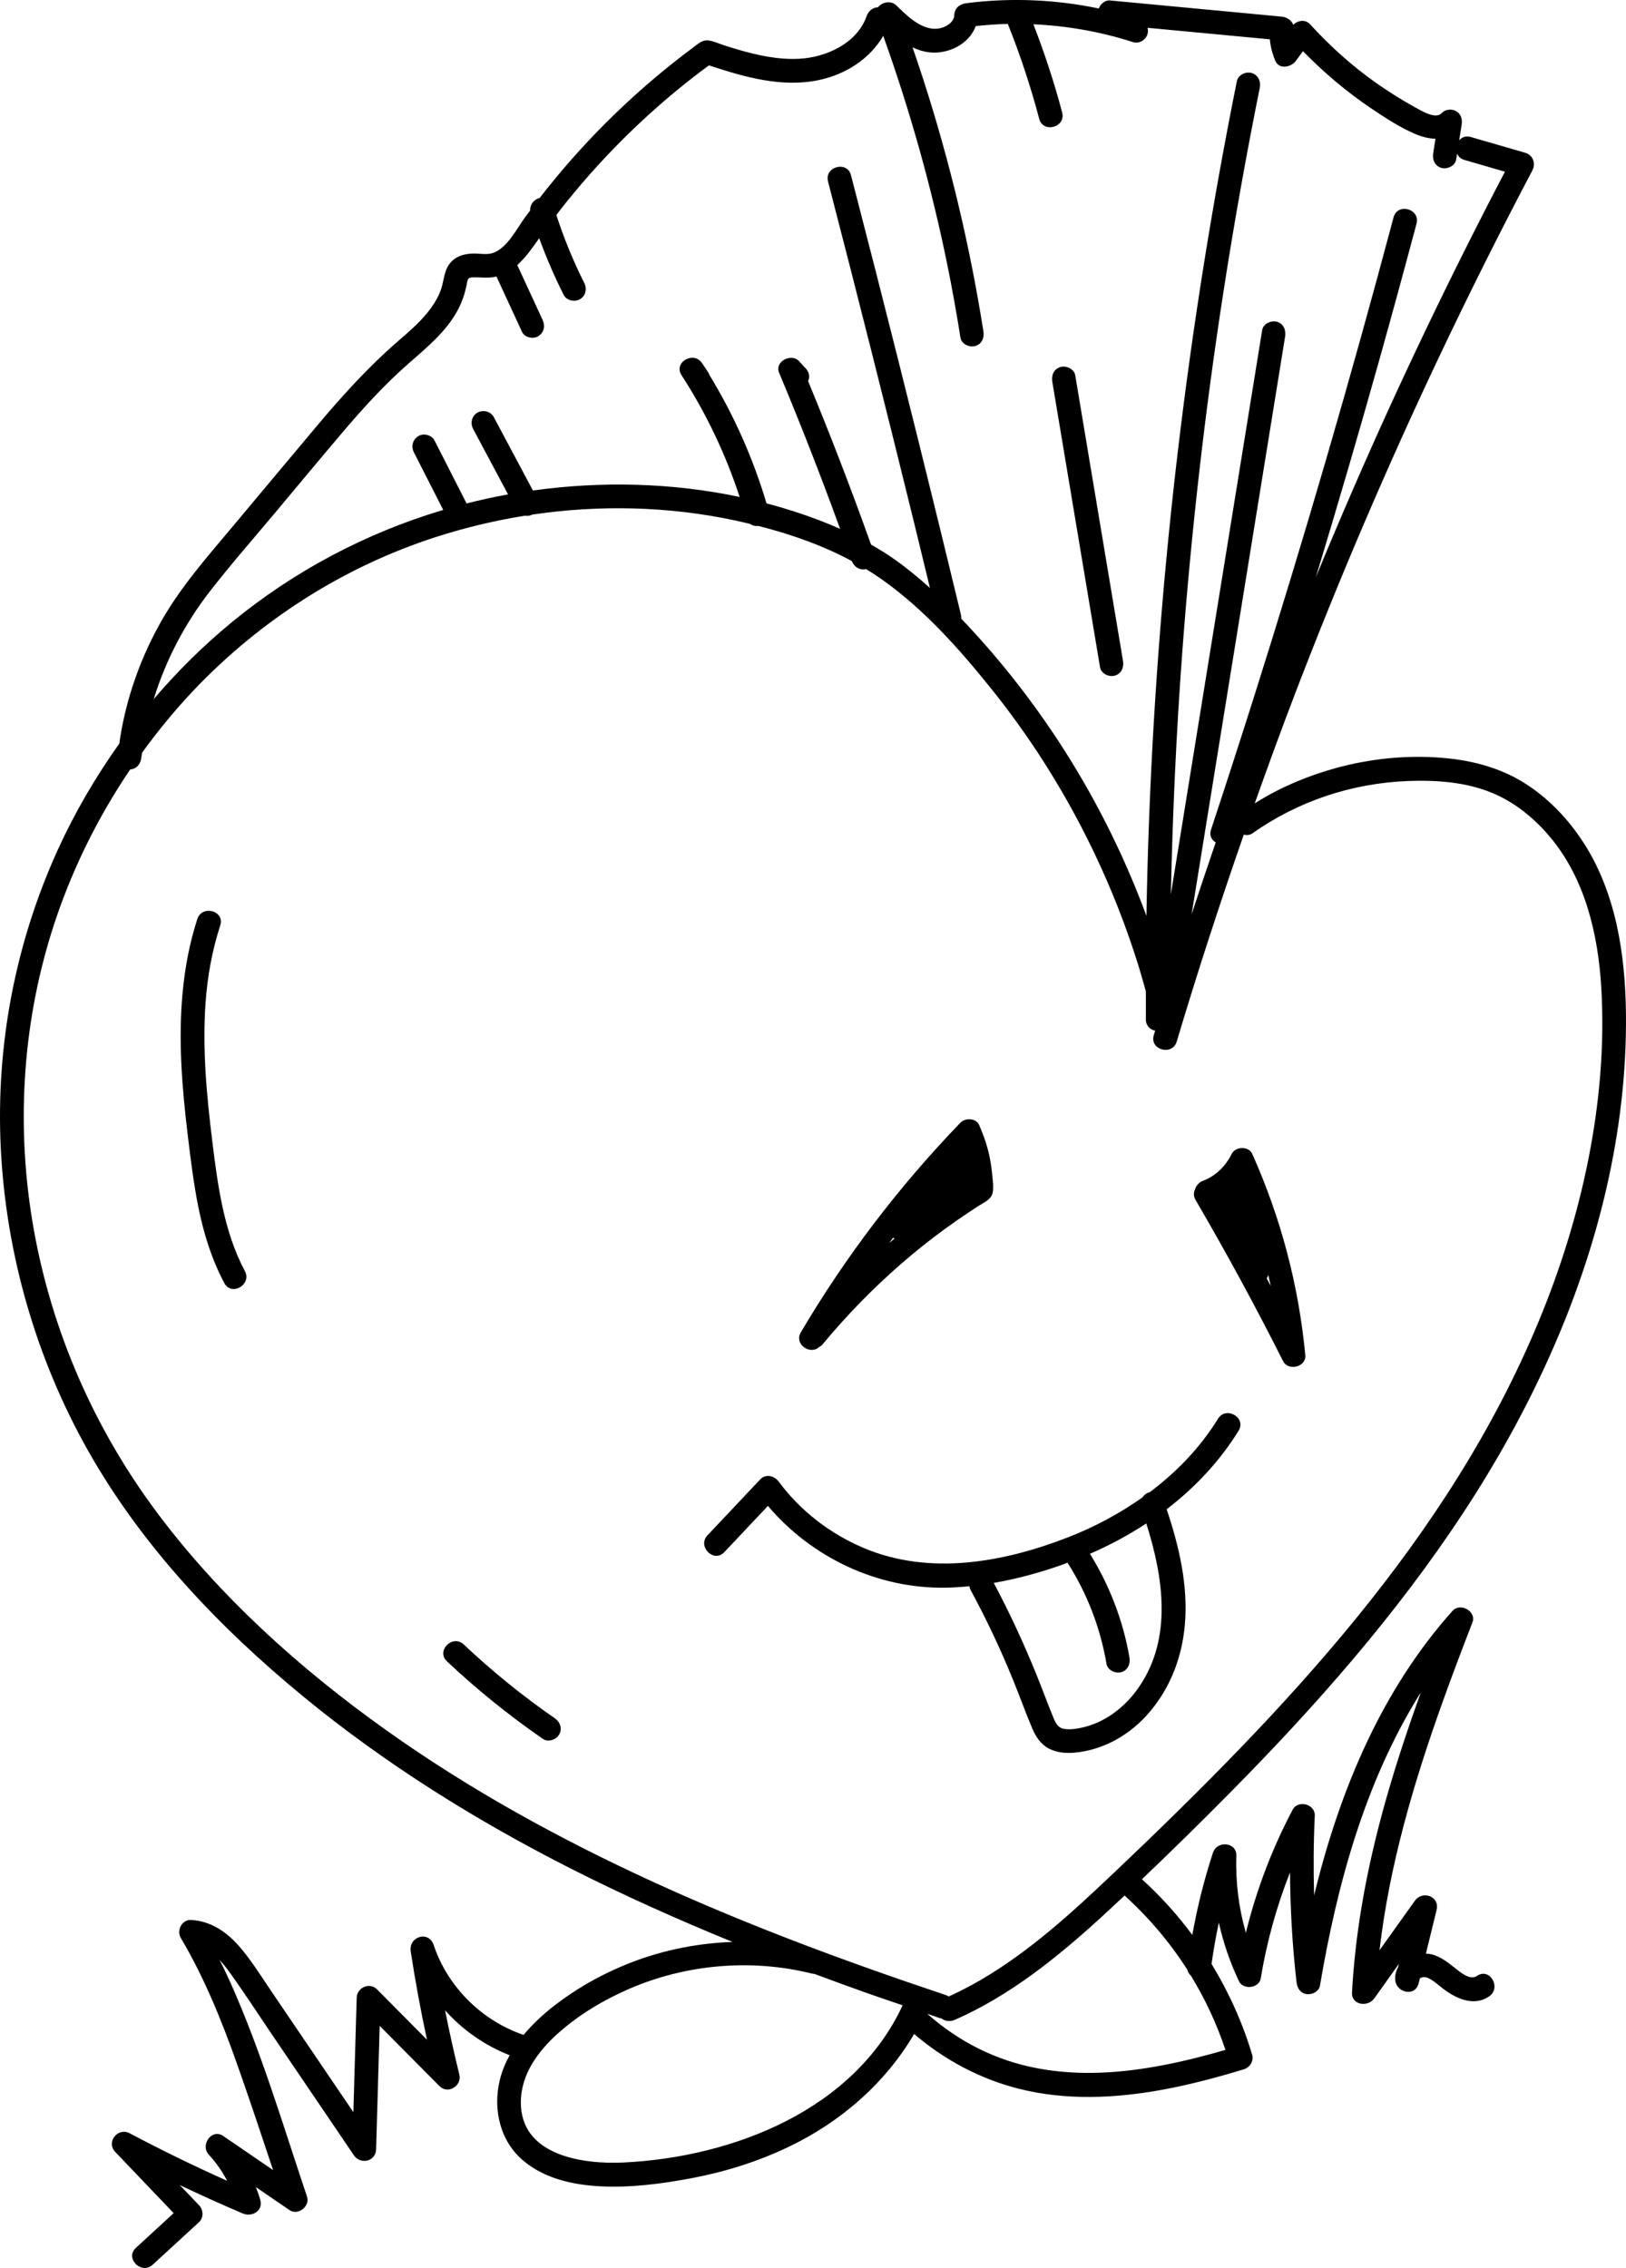 <?xml version="1.0" encoding="UTF-8"?><svg id="Layer_1" xmlns="http://www.w3.org/2000/svg" viewBox="0 0 174.476 243.354"><defs><style>.cls-1{stroke-width:0px;}</style></defs><path class="cls-1" d="m87.913,144.526c.124-.06.24-.139.332-.25,2.588-3.125,5.425-6.04,8.49-8.699,1.506-1.307,3.063-2.552,4.675-3.725.805-.586,1.622-1.155,2.45-1.708.399-.266.8-.528,1.204-.786.527-.337,1.249-.638,1.429-1.294.154-.559.04-1.288-.009-1.856-.053-.617-.137-1.234-.251-1.843-.237-1.265-.654-2.466-1.165-3.644-.33-.762-1.488-.795-2.006-.258-6.56,6.794-12.321,14.355-17.125,22.487-.77,1.303,1.027,2.488,1.974,1.576Zm7.911-11.709c.057.028.113.052.171.071-.195.163-.391.324-.584.489.139-.185.273-.375.413-.559Zm8.135-5.774c0.0.003 0.0.006 0.0.009-.007.005-.014.009-.022.014.007-.008.014-.015.021-.023Z"/><path class="cls-1" d="m128.293,128.762c3.307,5.668,6.438,11.437,9.39,17.298.553,1.097,2.498.616,2.38-.644-.705-7.477-2.624-14.747-5.692-21.601-.385-.86-1.805-.81-2.205,0-.647,1.308-1.706,2.373-3.09,2.888-.436.162-.746.549-.865.971-.14.317-.147.697.082,1.089Zm7.797,8.035c.093.399.187.797.272,1.197-.147-.275-.293-.552-.44-.826.079-.109.136-.233.168-.37Z"/><path class="cls-1" d="m130.701,152.23c-1.912,3.097-4.445,5.721-7.336,7.891-.02.004-.039.004-.059.01-.294.081-.553.288-.727.549-2.462,1.739-5.148,3.174-7.947,4.264-6.953,2.709-14.893,4.155-21.981,1.145-3.561-1.512-6.773-3.968-9.072-7.088-.467-.634-1.391-.91-2.006-.258-1.886,1.999-3.771,3.998-5.657,5.998-1.127,1.195.675,3.005,1.806,1.806,1.56-1.654,3.12-3.308,4.68-4.962,4.691,5.54,11.739,8.891,19.053,8.776.853-.013,1.708-.073,2.563-.157.023.139.064.282.143.427,1.696,3.133,3.213,6.351,4.555,9.651.699,1.717,1.321,3.469,2.047,5.174.371.872.909,1.711,1.775,2.162.842.439,1.804.529,2.738.446,3.193-.282,6.078-1.974,8.123-4.411,2.235-2.663,3.44-5.882,3.741-9.33.367-4.2-.62-8.407-1.953-12.377,3.045-2.338,5.694-5.146,7.718-8.426.866-1.402-1.343-2.687-2.205-1.289Zm-8.478,28.782c-1.468,2.142-3.65,3.849-6.222,4.385-.579.121-1.22.211-1.807.117-.686-.11-.937-.654-1.18-1.253-.641-1.579-1.231-3.178-1.874-4.757-1.343-3.295-2.834-6.516-4.508-9.655,2.485-.431,4.938-1.103,7.286-1.927.212-.074.418-.165.629-.243,2.114,3.314,3.522,6.982,4.185,10.857.116.68.953,1.062,1.571.892.72-.198,1.009-.889.892-1.571-.675-3.94-2.134-7.737-4.241-11.133,2.105-.91,4.131-1.998,6.048-3.255,1.826,5.762,2.819,12.293-.779,17.543Z"/><path class="cls-1" d="m132.007,192.339c9.151-9.255,17.813-19.08,24.979-29.973,7.003-10.644,12.542-22.418,15.394-34.872,1.409-6.151,2.167-12.48,2.09-18.795-.078-6.34-1.082-12.974-4.616-18.379-1.544-2.362-3.497-4.442-5.843-6.02-2.589-1.741-5.565-2.61-8.648-2.927-6.26-.643-12.789.652-18.389,3.494-.801.407-1.576.86-2.336,1.336,1.407-3.955,2.844-7.899,4.346-11.818,4.7-12.262,9.87-24.343,15.493-36.21,3.177-6.704,6.499-13.34,9.959-19.902.386-.732.054-1.639-.763-1.876-1.95-.565-3.9-1.131-5.85-1.696-.541-.157-.972.032-1.247.361.089-.563.177-1.127.266-1.69.089-.569-.06-1.134-.587-1.442-.472-.276-1.169-.217-1.547.2-.637.702-2.107-.197-2.838-.6-1.417-.78-2.791-1.637-4.115-2.566-2.621-1.838-5.014-3.986-7.17-6.35-.53-.581-1.324-.424-1.82.048-.165-.503-.727-.83-1.229-.877-6.145-.579-12.291-1.158-18.436-1.738-.522-.049-1.026.388-1.196.863-4.669-.975-9.495-1.178-14.228-.563-.706.092-1.248.512-1.277,1.277-.015.412-.259.754-.656,1.03-.481.334-1.076.478-1.646.427-1.517-.136-2.854-1.466-3.914-2.501-.575-.562-1.536-.363-1.974.201-.552.012-1.02.394-1.208.932-1.029,2.951-4.381,4.466-7.314,4.597-2.207.098-4.364-.365-6.472-.981-.51-.149-1.016-.307-1.522-.47-.539-.173-1.115-.446-1.678-.519-.63-.082-1.057.326-1.526.673-.443.328-.883.661-1.319.998-5.724,4.415-10.85,9.537-15.274,15.244-.022.005-.044.005-.067.011-.57.157-.981.735-.939,1.321-.189.254-.385.501-.571.757-.89,1.224-1.83,3.16-3.32,3.763-.66.267-1.41.1-2.102.097-.92-.004-1.861.215-2.506.917-.727.792-.728,1.848-1.033,2.819-.239.759-.641,1.452-1.101,2.097-1.002,1.406-2.376,2.549-3.669,3.677-3.156,2.751-5.929,5.827-8.619,9.029-2.959,3.522-5.906,7.053-8.859,10.579-2.809,3.355-5.743,6.655-7.894,10.488-1.986,3.539-3.412,7.417-4.158,11.406-.098.523-.183,1.048-.258,1.575-2.553,3.59-4.784,7.408-6.605,11.406C1.658,101.167-.439,112.097.076,123.039c.537,11.402,3.762,22.668,9.37,32.613,5.77,10.231,14.054,18.952,23.083,26.376,8.795,7.231,18.496,13.282,28.638,18.43,5.693,2.889,11.522,5.499,17.432,7.913-3.521.126-7.023.787-10.332,2.004-3.177,1.169-6.151,2.788-8.825,4.864-1.175.912-2.296,1.95-3.258,3.107-4.476-1.514-8.149-5.152-9.648-9.64-.532-1.592-2.705-.92-2.463.679.481,3.178,1.068,6.339,1.744,9.48-1.788-1.802-3.575-3.604-5.363-5.407-.797-.804-2.148-.187-2.18.903-.118,4.093-.237,8.187-.355,12.28-1.726-2.545-3.453-5.089-5.179-7.634-1.241-1.829-2.481-3.657-3.722-5.486-1.105-1.629-2.151-3.337-3.466-4.809-1.331-1.49-3.015-2.593-5.053-2.697-.978-.05-1.578,1.119-1.103,1.921,2.526,4.266,4.387,8.86,6.037,13.523,1.338,3.78,2.602,7.587,3.87,11.393-1.783-1.219-3.566-2.438-5.35-3.658-1.238-.846-2.498.979-1.547,2.006.786.849,1.437,1.794,1.969,2.803-3.541-1.584-7.029-3.281-10.457-5.098-1.273-.675-2.568.937-1.547,2.006,2.088,2.187,4.176,4.373,6.265,6.56-1.352,1.243-2.704,2.486-4.056,3.729-1.213,1.115.597,2.917,1.806,1.806,1.658-1.524,3.316-3.049,4.975-4.573.516-.474.461-1.323,0-1.806-.69-.722-1.379-1.444-2.069-2.166,2.233,1.064,4.488,2.08,6.764,3.048.972.413,2.196-.27,1.876-1.442-.129-.474-.3-.931-.472-1.388,1.203.823,2.407,1.646,3.61,2.468.907.62,2.222-.412,1.876-1.442-2.595-7.717-4.922-15.61-8.254-23.051-.356-.795-.741-1.576-1.129-2.356.419.456.797.946,1.13,1.408,1.476,2.05,2.85,4.179,4.267,6.27l9.018,13.293c.702,1.035,2.342.666,2.38-.645.128-4.417.255-8.833.383-13.25,2.138,2.155,4.275,4.31,6.413,6.465.916.924,2.434-.023,2.134-1.242-.562-2.285-1.071-4.581-1.529-6.888,1.888,2.11,4.259,3.779,6.928,4.818-.464.846-.839,1.741-1.066,2.7-.745,3.142.04,6.562,2.593,8.668,2.266,1.869,5.222,2.53,8.095,2.692,3.31.187,6.712-.261,9.957-.876,3.579-.679,7.071-1.78,10.36-3.351,5.556-2.653,10.363-6.821,13.465-12.112,3.229,2.773,7.073,4.822,11.205,5.87,5.089,1.29,10.396,1.041,15.519.097,2.927-.539,5.803-1.314,8.65-2.175.65-.197,1.093-.894.892-1.571-1.018-3.424-2.501-6.694-4.351-9.74.201-1.487.468-2.964.78-4.432.481,2.164,1.203,4.276,2.162,6.294.451.95,2.158.762,2.334-.305.642-3.899,1.697-7.711,3.142-11.376.029,3.945.25,7.887.705,11.809.073.631.429,1.174,1.107,1.254.576.068,1.293-.28,1.401-.915,1.834-10.805,4.785-21.661,10.577-31.067.077-.126.162-.247.24-.372-2.69,7.472-5.031,15.075-6.339,22.917-.512,3.066-.871,6.158-1.039,9.262-.074,1.373,1.705,1.589,2.38.644.883-1.236,1.766-2.473,2.649-3.709-.031.126-.062.251-.092.377-.224.39-.342.847-.296,1.363.119,1.355,2.144,1.827,2.508.339.043-.176.086-.352.129-.528.17-.096.327-.143.518-.133.539.028,1.266.671,1.759,1.067,1.424,1.141,3.421,2.177,5.157.998,1.352-.918.076-3.132-1.289-2.205-.628.426-1.409-.097-1.934-.496-.848-.646-1.607-1.351-2.627-1.719-.293-.106-.61-.159-.932-.171.382-1.561.765-3.123,1.147-4.684.358-1.462-1.511-2.137-2.334-.984l-3.79,5.308c1.051-9.11,3.67-17.987,6.756-26.607,1.028-2.872,2.111-5.725,3.212-8.57.463-1.196-1.314-2.159-2.134-1.242-7.594,8.484-12.056,19.188-14.757,30.138-.034.138-.06.278-.094.416-.086-2.854-.068-5.711.07-8.565.061-1.256-1.795-1.752-2.38-.644-2.206,4.18-3.894,8.617-5.015,13.201-.769-2.675-1.116-5.464-1.021-8.258.05-1.488-2.07-1.667-2.508-.339-.953,2.891-1.681,5.838-2.218,8.825-1.596-2.164-3.413-4.162-5.406-5.977,3.209-3.049,6.364-6.157,9.473-9.302ZM22.542,63.427c2.238-2.881,4.655-5.631,6.996-8.428,2.355-2.813,4.696-5.637,7.069-8.435,2.25-2.652,4.581-5.233,7.199-7.53,2.123-1.862,4.465-3.754,5.625-6.406.291-.665.496-1.331.634-2.044.129-.67.117-.816.741-.825.725-.01,1.428.087,2.151-.022.107-.016.211-.044.316-.067.915,1.982,1.829,3.963,2.744,5.945.281.608,1.206.807,1.747.458.627-.404.758-1.096.458-1.747-.905-1.962-1.811-3.923-2.716-5.885.906-.813,1.609-1.824,2.311-2.82.014-.02.029-.039.043-.059.758,2.077,1.632,4.112,2.628,6.085.311.615,1.178.791,1.747.458.626-.366.77-1.129.458-1.747-1.194-2.365-2.172-4.771-2.994-7.286.32-.418.638-.837.967-1.248,4.465-5.574,9.654-10.576,15.405-14.812,3.803,1.255,7.835,2.428,11.846,1.568,2.824-.605,5.42-2.254,6.858-4.735,2.878,8.037,5.192,16.274,6.891,24.641.523,2.574.987,5.159,1.396,7.754.108.682.959,1.06,1.571.892.727-.2 1-.887.892-1.571-1.444-9.141-3.59-18.167-6.432-26.974-.379-1.173-.772-2.342-1.175-3.507.833.394,1.725.622,2.673.553,1.804-.13,3.5-1.182,4.11-2.836,1.146-.12,2.294-.206,3.442-.231,1.326,3.323,2.454,6.721,3.367,10.182.419,1.588,2.883.914,2.463-.679-.847-3.212-1.885-6.368-3.088-9.463,3.623.163,7.218.795,10.698,1.914.599.193,1.28-.176,1.506-.739.111-.277.113-.547.047-.798,4.374.412,8.748.825,13.122,1.237.067.791.272,1.555.591,2.31.414.978,1.715.671,2.205,0,.253-.346.506-.693.759-1.04,2.242,2.304,4.709,4.385,7.378,6.179,1.461.982,2.994,1.984,4.614,2.686.693.3,1.468.513,2.226.54-.081.517-.163,1.034-.244,1.552-.107.68.174,1.374.892,1.571.607.167,1.463-.207,1.571-.892.033-.211.066-.423.1-.634.13.301.385.554.792.672,1.448.42,2.897.84,4.345,1.26-5.89,11.255-11.38,22.717-16.431,34.373-1.316,3.038-2.604,6.088-3.863,9.149,2.358-7.78,4.644-15.581,6.836-23.41,1.355-4.838,2.678-9.685,3.97-14.54.423-1.59-2.04-2.268-2.463-.679-2.294,8.618-4.685,17.209-7.177,25.771-2.492,8.562-5.083,17.096-7.773,25.598-1.515,4.79-3.063,9.57-4.64,14.34-.208.629.069,1.11.506,1.363-.884,2.566-1.744,5.141-2.588,7.721,1.021-6.307,2.042-12.613,3.062-18.92,1.489-9.199,2.978-18.398,4.466-27.596.836-5.166,1.672-10.333,2.508-15.499.11-.68-.176-1.374-.892-1.571-.609-.167-1.46.207-1.571.892-1.482,9.157-2.964,18.314-4.446,27.47-1.489,9.199-2.978,18.398-4.466,27.596-.296,1.828-.592,3.656-.888,5.484.188-8.645.578-17.286,1.219-25.91.967-13.013,2.446-25.988,4.446-38.883,1.13-7.286,2.425-14.546,3.879-21.774.136-.675-.194-1.379-.892-1.571-.63-.173-1.434.213-1.571.892-2.601,12.935-4.685,25.973-6.255,39.073-1.567,13.069-2.612,26.201-3.133,39.354-.147,3.706-.251,7.414-.314,11.123-2.497-6.754-5.768-13.223-9.75-19.218-2.994-4.509-6.39-8.764-10.13-12.679.012-.137.008-.281-.029-.437-2.965-12.302-6.012-24.584-9.143-36.844-.877-3.433-1.76-6.864-2.65-10.294-.412-1.59-2.876-.916-2.463.679,3.177,12.249,6.272,24.519,9.283,36.809.555,2.267,1.104,4.536,1.653,6.804-1.22-1.099-2.488-2.143-3.83-3.092-.804-.569-1.642-1.08-2.493-1.566-2.105-5.899-4.356-11.744-6.749-17.532.178-.418.155-.921-.24-1.349-.247-.268-.494-.536-.741-.804-.817-.886-2.638.04-2.134,1.242,2.317,5.533,4.495,11.124,6.548,16.76-.749-.332-1.506-.647-2.273-.939-1.842-.701-3.722-1.296-5.626-1.8-1.437-4.825-3.493-9.46-6.115-13.757-.035-.105-.082-.211-.153-.318l-.641-.962c-.905-1.359-3.104-.1-2.205,1.289,2.636,4.076,4.727,8.458,6.231,13.062-7.268-1.536-14.834-1.714-22.181-.692-1.403-2.632-2.807-5.264-4.21-7.895-.324-.608-1.169-.797-1.747-.458-.615.36-.784,1.136-.458,1.747,1.249,2.342,2.498,4.684,3.746,7.026-.018.003-.036.006-.054.009-1.478.267-2.943.591-4.395.96-1.148-2.253-2.296-4.506-3.443-6.759-.304-.596-1.191-.817-1.747-.458-.609.392-.783,1.109-.458,1.747,1.047,2.055,2.094,4.11,3.141,6.165-8.28,2.463-16.033,6.569-22.722,12.078-3.016,2.484-5.807,5.244-8.346,8.223,1.291-4.183,3.348-8.115,6.049-11.591Zm44.403,168.611c-4.437.217-11.093-.738-11.057-6.496.019-3.013,1.9-5.515,4.065-7.43,2.228-1.972,4.856-3.536,7.582-4.715,6.105-2.64,13.093-3.24,19.547-1.639.105.026.206.038.302.041,1.828.682,3.66,1.355,5.498,2.007,1.32.469,2.65.912,3.975,1.367-5.227,11.238-18.189,16.29-29.912,16.864Zm60.466-20.674c.047.242.188.461.379.631,1.528,2.499,2.773,5.167,3.704,7.962-8.691,2.52-18.174,4.058-26.586-.188-1.962-.99-3.77-2.233-5.411-3.687.434.146.865.302,1.3.447.084.028.164.043.242.055.402.332.956.353,1.456.132,5.847-2.582,10.885-6.626,15.574-10.906.874-.798,1.739-1.608,2.604-2.416,2.594,2.355,4.865,5.032,6.738,7.97Zm-7.917-10.378c-4.43,4.206-8.976,8.383-14.278,11.477-1.108.647-2.251,1.228-3.416,1.766-.096-.063-.201-.121-.324-.162-10.588-3.537-21.076-7.419-31.233-12.064-10.062-4.602-19.815-9.946-28.834-16.372-9.184-6.543-17.803-14.279-24.569-23.34-6.704-8.977-11.254-19.36-13.221-30.396-1.899-10.654-1.287-21.746,1.977-32.073,1.933-6.118,4.778-11.946,8.376-17.261.697-.046,1.119-.6,1.192-1.26.02-.179.056-.354.079-.532,1.699-2.34,3.531-4.582,5.52-6.679,7.173-7.561,16.115-13.279,26.044-16.477,3.109-1.001,6.298-1.761,9.526-2.278.272.04.551.009.793-.121,7.22-1.063,14.62-.894,21.762.633.536.115,1.071.241,1.607.369.257.189.579.256.893.22,3.462.881,6.871,2.075,10.013,3.763.236.624.854,1.036,1.531.865.592.361,1.174.74,1.741,1.142,4.565,3.235,8.42,7.597,11.893,11.949,6.825,8.553,12.068,18.409,15.392,28.831.358,1.123.685,2.255.998,3.39-.001,1.004-.006,2.008-.001,3.012.004.698.467,1.097.998,1.202-.049.164-.1.327-.149.49-.471,1.578,1.993,2.252,2.463.679,2.226-7.456,4.639-14.854,7.196-22.203.316.084.656.057.929-.136,4.863-3.453,10.688-5.38,16.643-5.613,3.05-.119,6.221.093,9.072,1.27,2.415.997,4.49,2.689,6.166,4.67,3.818,4.512,5.222,10.528,5.555,16.302.352,6.105-.191,12.276-1.375,18.268-2.397,12.132-7.429,23.617-13.952,34.081-6.648,10.664-14.826,20.278-23.533,29.306-4.378,4.539-8.898,8.94-13.471,13.282Z"/><path class="cls-1" d="m118.04,71.607c.114.681.955,1.061,1.571.892.722-.198,1.006-.888.892-1.571-1.709-10.219-3.417-20.438-5.126-30.657-.114-.681-.955-1.061-1.571-.892-.722.198-1.006.888-.892,1.571,1.709,10.219,3.417,20.438,5.126,30.658Z"/><path class="cls-1" d="m22.796,122.594c-.619-4.986-1.096-10.029-.735-15.055.201-2.803.707-5.568,1.574-8.244.508-1.567-1.957-2.238-2.463-.679-1.629,5.028-1.965,10.37-1.709,15.62.127,2.599.393,5.19.707,7.773.306,2.521.617,5.049,1.119,7.539.569,2.821,1.428,5.581,2.781,8.13.771,1.452,2.976.163,2.205-1.289-2.25-4.237-2.897-9.096-3.48-13.795Z"/><path class="cls-1" d="m59.537,184.375c-3.455-2.389-6.717-5.038-9.774-7.919-1.196-1.127-3.005.676-1.806,1.806,3.214,3.028,6.659,5.807,10.291,8.319.568.393,1.418.105,1.747-.458.371-.634.111-1.354-.458-1.747Z"/></svg>